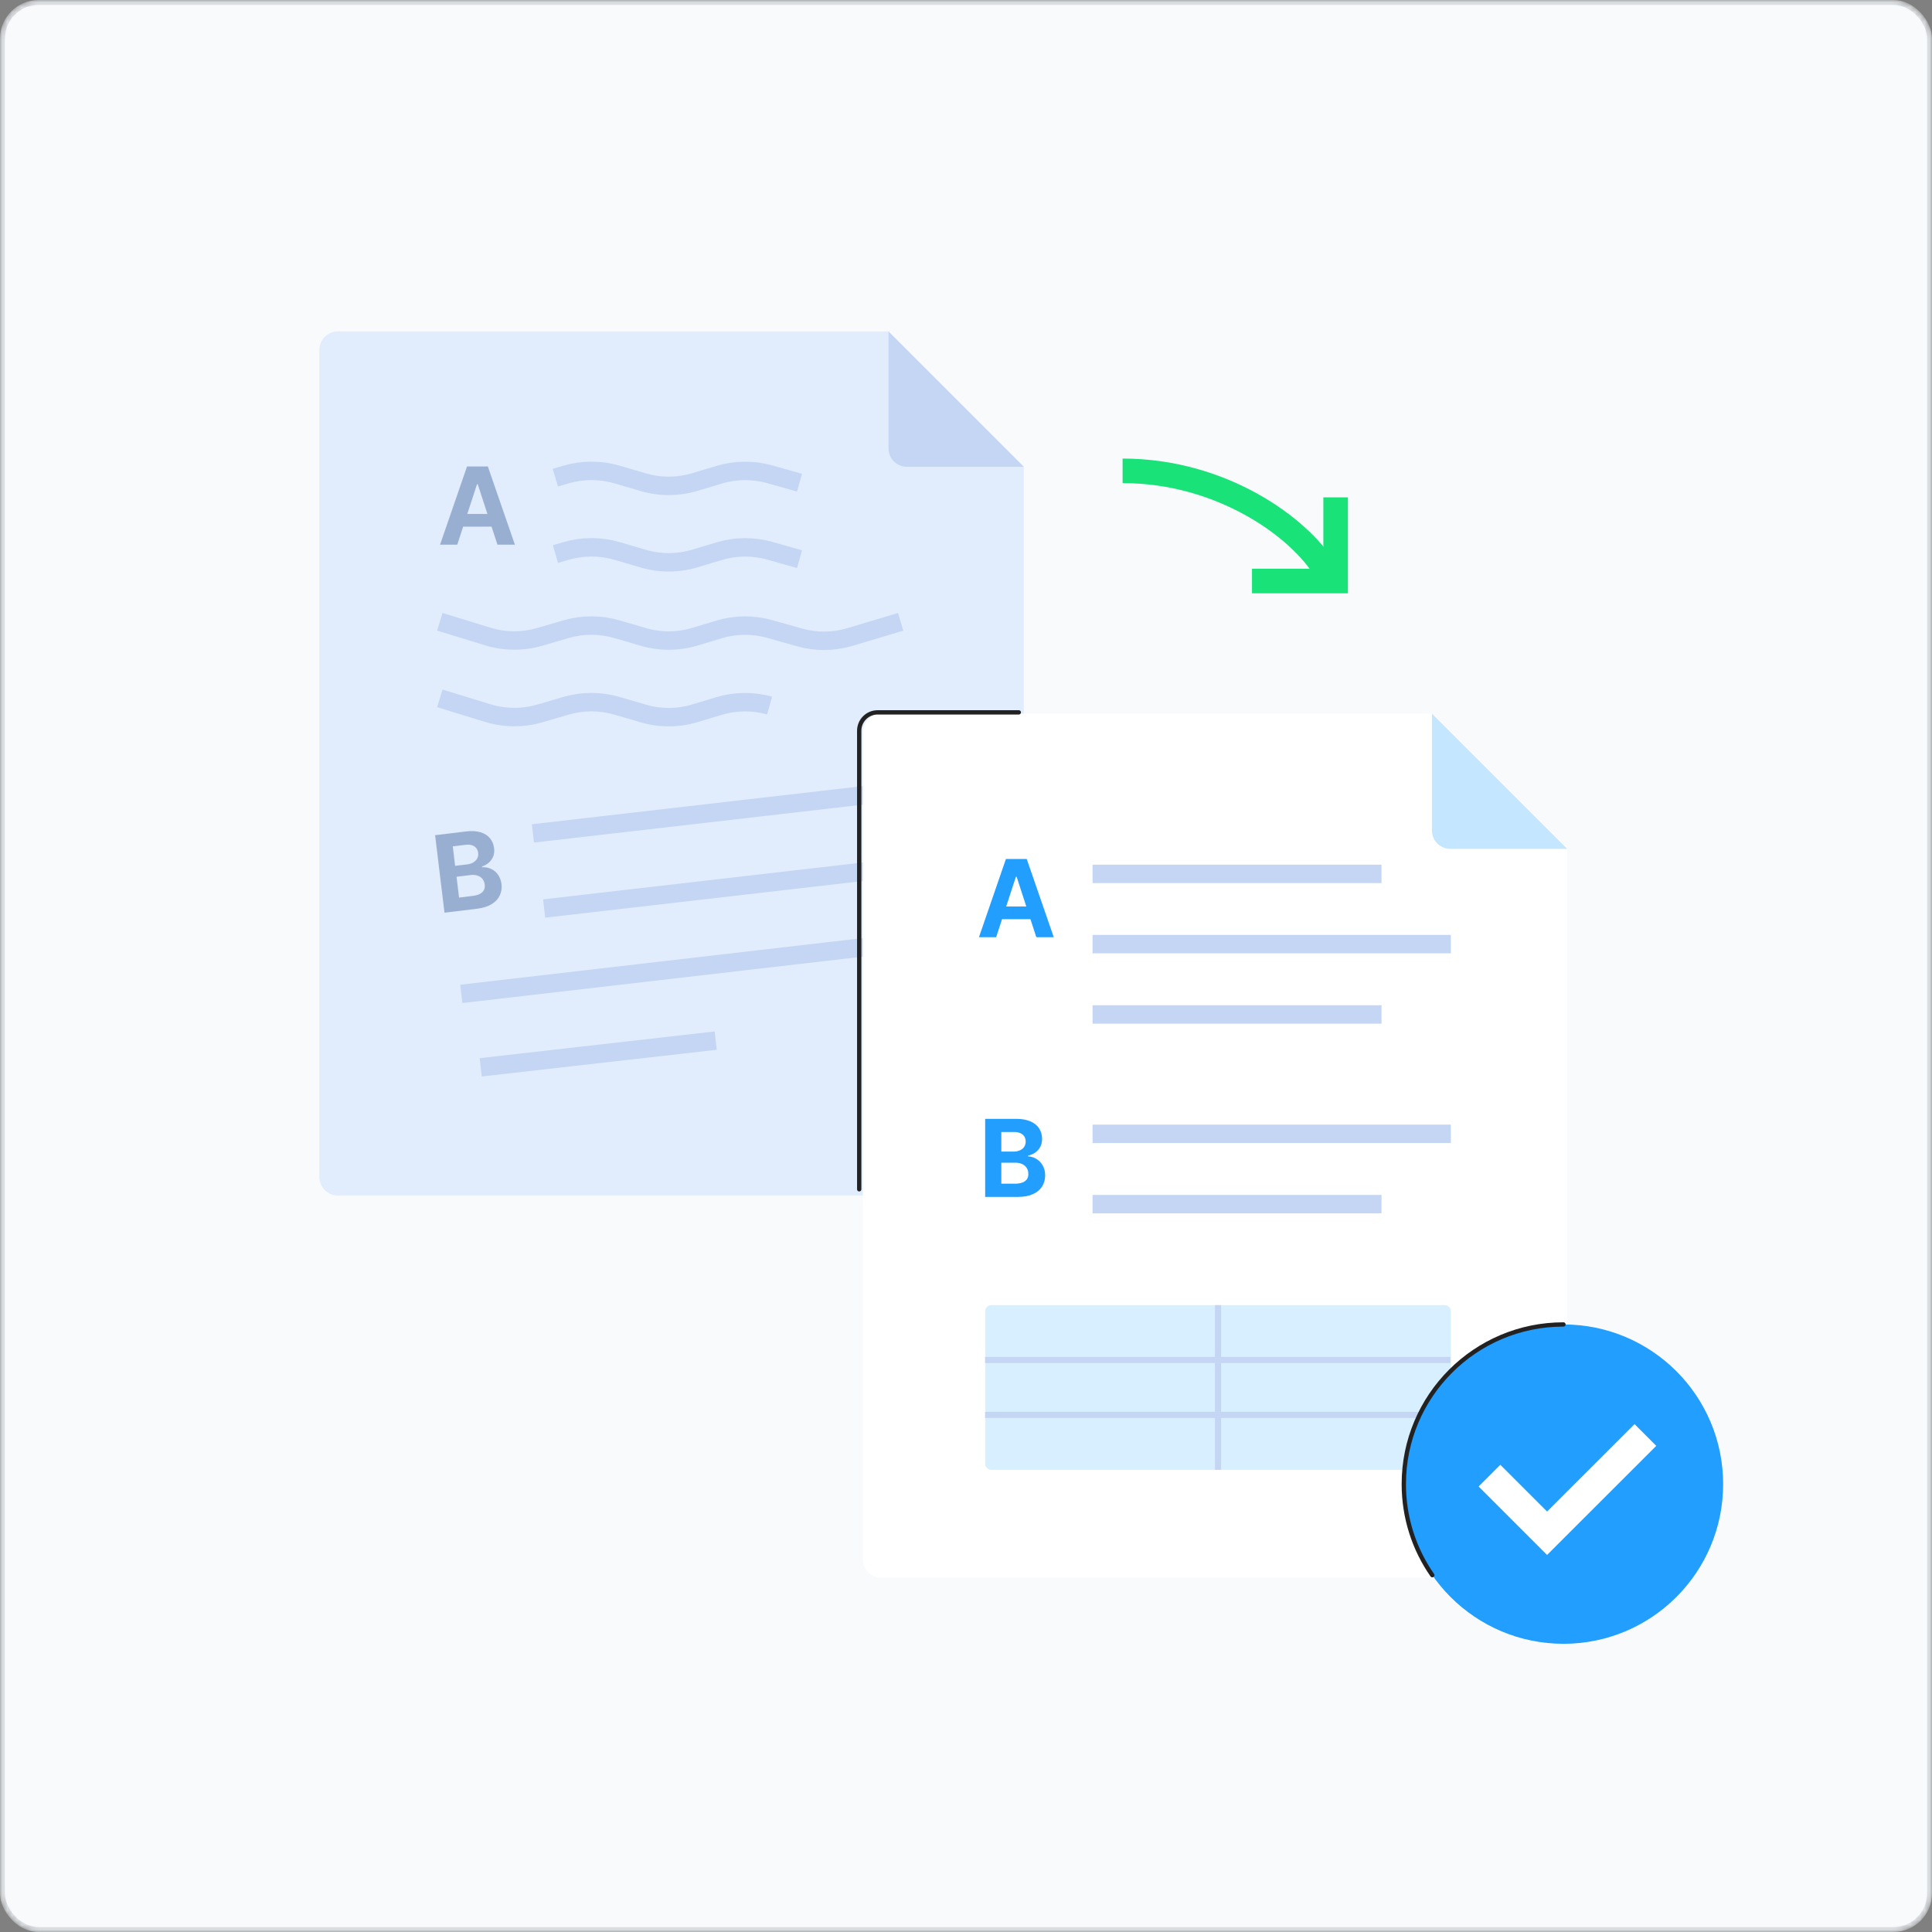<svg xmlns="http://www.w3.org/2000/svg" width="400" height="400" viewBox="0 0 400 400" fill="none"><rect x="0" y="0" width="400" height="400" fill="#808080" stroke="none"/><mask id="mask0_650_28349" style="mask-type:alpha" maskUnits="userSpaceOnUse" x="0" y="0" width="400" height="400"><rect width="400" height="400" rx="8" fill="#ECF6FF"></rect></mask><g mask="url(#mask0_650_28349)"><rect x="0.5" y="0.5" width="399" height="399" rx="7.5" fill="#F9FAFC" stroke="#DBDEE1"></rect><path d="M232.422 97.481C252.778 97.481 268.913 109.026 274.393 118.028" stroke="#19E279" stroke-width="5.086" stroke-miterlimit="10"></path><path d="M276.529 102.975V120.292H259.212" stroke="#19E279" stroke-width="5.086" stroke-miterlimit="10"></path><path d="M208.15 247.512H69.943C67.832 247.512 66.129 245.809 66.129 243.698V72.433C66.129 70.322 67.832 68.619 69.943 68.619H183.954L211.965 96.629V243.698C211.965 245.809 210.261 247.512 208.15 247.512Z" fill="#E1ECFD"></path><path d="M211.965 96.641H187.769C185.658 96.641 183.955 94.938 183.955 92.827V68.631L211.965 96.641Z" fill="#C4D6F3"></path><path d="M186.472 128.747L175.944 131.888C172.549 132.905 168.925 132.93 165.518 131.964L159.339 130.222C155.906 129.256 152.269 129.294 148.849 130.324L143.865 131.824C140.394 132.867 136.694 132.892 133.21 131.875L127.692 130.26C124.272 129.268 120.636 129.268 117.215 130.26L111.723 131.862C108.213 132.879 104.488 132.854 100.992 131.786L91.061 128.734" stroke="#C4D6F3" stroke-width="3.814" stroke-miterlimit="10"></path><path d="M165.531 115.764L159.352 114.023C155.919 113.056 152.282 113.094 148.862 114.124L143.878 115.625C140.407 116.667 136.707 116.693 133.223 115.675L127.705 114.061C124.285 113.069 120.648 113.069 117.228 114.061L115.003 114.709" stroke="#C4D6F3" stroke-width="3.814" stroke-miterlimit="10"></path><path d="M165.531 99.934L159.352 98.192C155.919 97.226 152.282 97.264 148.862 98.294L143.878 99.794C140.407 100.837 136.707 100.863 133.223 99.845L127.705 98.231C124.285 97.239 120.648 97.239 117.228 98.231L114.978 98.892" stroke="#C4D6F3" stroke-width="3.814" stroke-miterlimit="10"></path><path d="M159.339 146.076C155.906 145.11 152.269 145.148 148.849 146.178L143.865 147.678C140.394 148.721 136.694 148.746 133.21 147.729L127.692 146.114C124.272 145.122 120.636 145.122 117.215 146.114L111.723 147.716C108.213 148.733 104.488 148.708 100.992 147.64L91.061 144.588" stroke="#C4D6F3" stroke-width="3.814" stroke-miterlimit="10"></path><path d="M91.112 112.764L96.694 96.579H101.004L106.599 112.764H102.988L98.906 100.24H98.766L94.672 112.764H91.087H91.112ZM103.153 106.407V109.039H94.52V106.407H103.153Z" fill="#99AFD1"></path><path d="M90.095 172.917L96.49 172.141C97.635 172.001 98.626 172.052 99.466 172.307C100.305 172.548 100.966 172.968 101.436 173.54C101.92 174.112 102.199 174.811 102.301 175.625C102.377 176.235 102.314 176.795 102.123 177.291C101.932 177.787 101.64 178.219 101.233 178.575C100.839 178.931 100.356 179.211 99.809 179.401V179.554C100.445 179.503 101.042 179.617 101.627 179.872C102.212 180.126 102.695 180.533 103.089 181.067C103.483 181.614 103.725 182.262 103.827 183.038C103.928 183.89 103.814 184.678 103.471 185.403C103.127 186.115 102.568 186.725 101.78 187.195C101.004 187.678 100.025 187.984 98.843 188.136L92.028 188.963L90.082 172.904L90.095 172.917ZM98.029 178.524C98.385 178.308 98.652 178.041 98.817 177.698C98.995 177.367 99.046 176.986 98.995 176.566C98.944 176.172 98.817 175.841 98.588 175.574C98.359 175.307 98.067 175.104 97.686 174.989C97.304 174.875 96.872 174.849 96.376 174.913L93.744 175.231L94.227 179.261L96.796 178.956C97.266 178.893 97.673 178.753 98.029 178.537V178.524ZM99.377 185.059C99.771 184.843 100.038 184.576 100.203 184.246C100.356 183.928 100.419 183.559 100.356 183.139C100.305 182.694 100.152 182.313 99.898 181.982C99.631 181.652 99.288 181.423 98.868 181.283C98.436 181.143 97.953 181.105 97.419 181.169L94.52 181.525L95.041 185.835L97.851 185.492C98.487 185.415 98.995 185.275 99.377 185.059Z" fill="#99AFD1"></path><path d="M112.664 188.099L187.616 179.453" stroke="#C4D6F3" stroke-width="3.814" stroke-miterlimit="10"></path><path d="M95.511 205.771L190.248 194.799" stroke="#C4D6F3" stroke-width="3.814" stroke-miterlimit="10"></path><path d="M99.53 220.978L148.176 215.447" stroke="#C4D6F3" stroke-width="3.814" stroke-miterlimit="10"></path><path d="M110.337 172.548L187.006 163.711" stroke="#C4D6F3" stroke-width="3.814" stroke-miterlimit="10"></path><path d="M320.661 326.635H182.454C180.343 326.635 178.64 324.931 178.64 322.82V151.555C178.64 149.444 180.343 147.741 182.454 147.741H296.465L324.476 175.751V322.82C324.476 324.931 322.772 326.635 320.661 326.635Z" fill="white"></path><path d="M324.475 175.751H300.279C298.169 175.751 296.465 174.047 296.465 171.937V147.741L324.475 175.751Z" fill="#C4E7FF"></path><path d="M226.205 210.029H286.027" stroke="#C4D6F3" stroke-width="3.814" stroke-miterlimit="10"></path><path d="M226.205 195.471H300.382" stroke="#C4D6F3" stroke-width="3.814" stroke-miterlimit="10"></path><path d="M226.205 180.926H286.027" stroke="#C4D6F3" stroke-width="3.814" stroke-miterlimit="10"></path><path d="M300.382 234.747H226.205" stroke="#C4D6F3" stroke-width="3.814" stroke-miterlimit="10"></path><path d="M286.027 249.305H226.205" stroke="#C4D6F3" stroke-width="3.814" stroke-miterlimit="10"></path><path d="M299.11 270.207H205.238C204.536 270.207 203.967 270.776 203.967 271.478V303.036C203.967 303.738 204.536 304.307 205.238 304.307H299.11C299.812 304.307 300.381 303.738 300.381 303.036V271.478C300.381 270.776 299.812 270.207 299.11 270.207Z" fill="#D8EFFF"></path><path d="M252.181 270.207V304.32" stroke="#C4D6F3" stroke-width="1.271" stroke-miterlimit="10"></path><path d="M300.293 281.573H203.955" stroke="#C4D6F3" stroke-width="1.271" stroke-miterlimit="10"></path><path d="M300.293 292.94H203.955" stroke="#C4D6F3" stroke-width="1.271" stroke-miterlimit="10"></path><path d="M202.683 194.035L208.265 177.849H212.575L218.169 194.035H214.559L210.477 181.511H210.337L206.243 194.035H202.658H202.683ZM214.724 187.677V190.309H206.091V187.677H214.724Z" fill="#229EFF"></path><path d="M203.955 231.644H210.388C211.545 231.644 212.524 231.822 213.325 232.165C214.126 232.509 214.737 232.992 215.143 233.628C215.55 234.263 215.754 234.975 215.754 235.802C215.754 236.425 215.627 236.971 215.385 237.442C215.131 237.912 214.787 238.307 214.355 238.612C213.923 238.917 213.414 239.133 212.842 239.26V239.413C213.465 239.438 214.037 239.616 214.584 239.947C215.131 240.277 215.563 240.735 215.894 241.32C216.224 241.905 216.389 242.579 216.389 243.354C216.389 244.219 216.173 244.982 215.754 245.656C215.321 246.329 214.698 246.851 213.859 247.232C213.02 247.614 212.016 247.804 210.833 247.804H203.967V231.619L203.955 231.644ZM211.164 238.167C211.532 238.001 211.838 237.76 212.041 237.442C212.257 237.124 212.359 236.755 212.359 236.336C212.359 235.942 212.257 235.598 212.079 235.293C211.888 235.001 211.609 234.772 211.253 234.607C210.884 234.441 210.464 234.365 209.956 234.365H207.311V238.421H209.892C210.363 238.421 210.782 238.332 211.164 238.154V238.167ZM211.71 244.816C212.13 244.651 212.435 244.409 212.626 244.117C212.817 243.825 212.918 243.456 212.906 243.036C212.906 242.591 212.804 242.184 212.588 241.841C212.372 241.485 212.054 241.218 211.647 241.015C211.24 240.824 210.77 240.722 210.223 240.722H207.311V245.071H210.134C210.77 245.071 211.291 244.982 211.698 244.816H211.71Z" fill="#229EFF"></path><path d="M323.7 340.329C341.958 340.329 356.758 325.529 356.758 307.271C356.758 289.014 341.958 274.213 323.7 274.213C305.443 274.213 290.643 289.014 290.643 307.271C290.643 325.529 305.443 340.329 323.7 340.329Z" fill="#229EFF"></path><path d="M296.542 326.127C292.817 320.774 290.643 314.277 290.643 307.271C290.643 289.013 305.442 274.213 323.7 274.213" stroke="#222222" stroke-width="0.89" stroke-linecap="round" stroke-linejoin="round"></path><path d="M340.662 297.099L320.306 317.442L308.38 305.516" stroke="white" stroke-width="6.357" stroke-miterlimit="10"></path><path d="M177.89 246.228V151.301C177.89 149.191 179.593 147.487 181.704 147.487H210.935" stroke="#222222" stroke-width="0.89" stroke-linecap="round" stroke-linejoin="round"></path></g></svg>